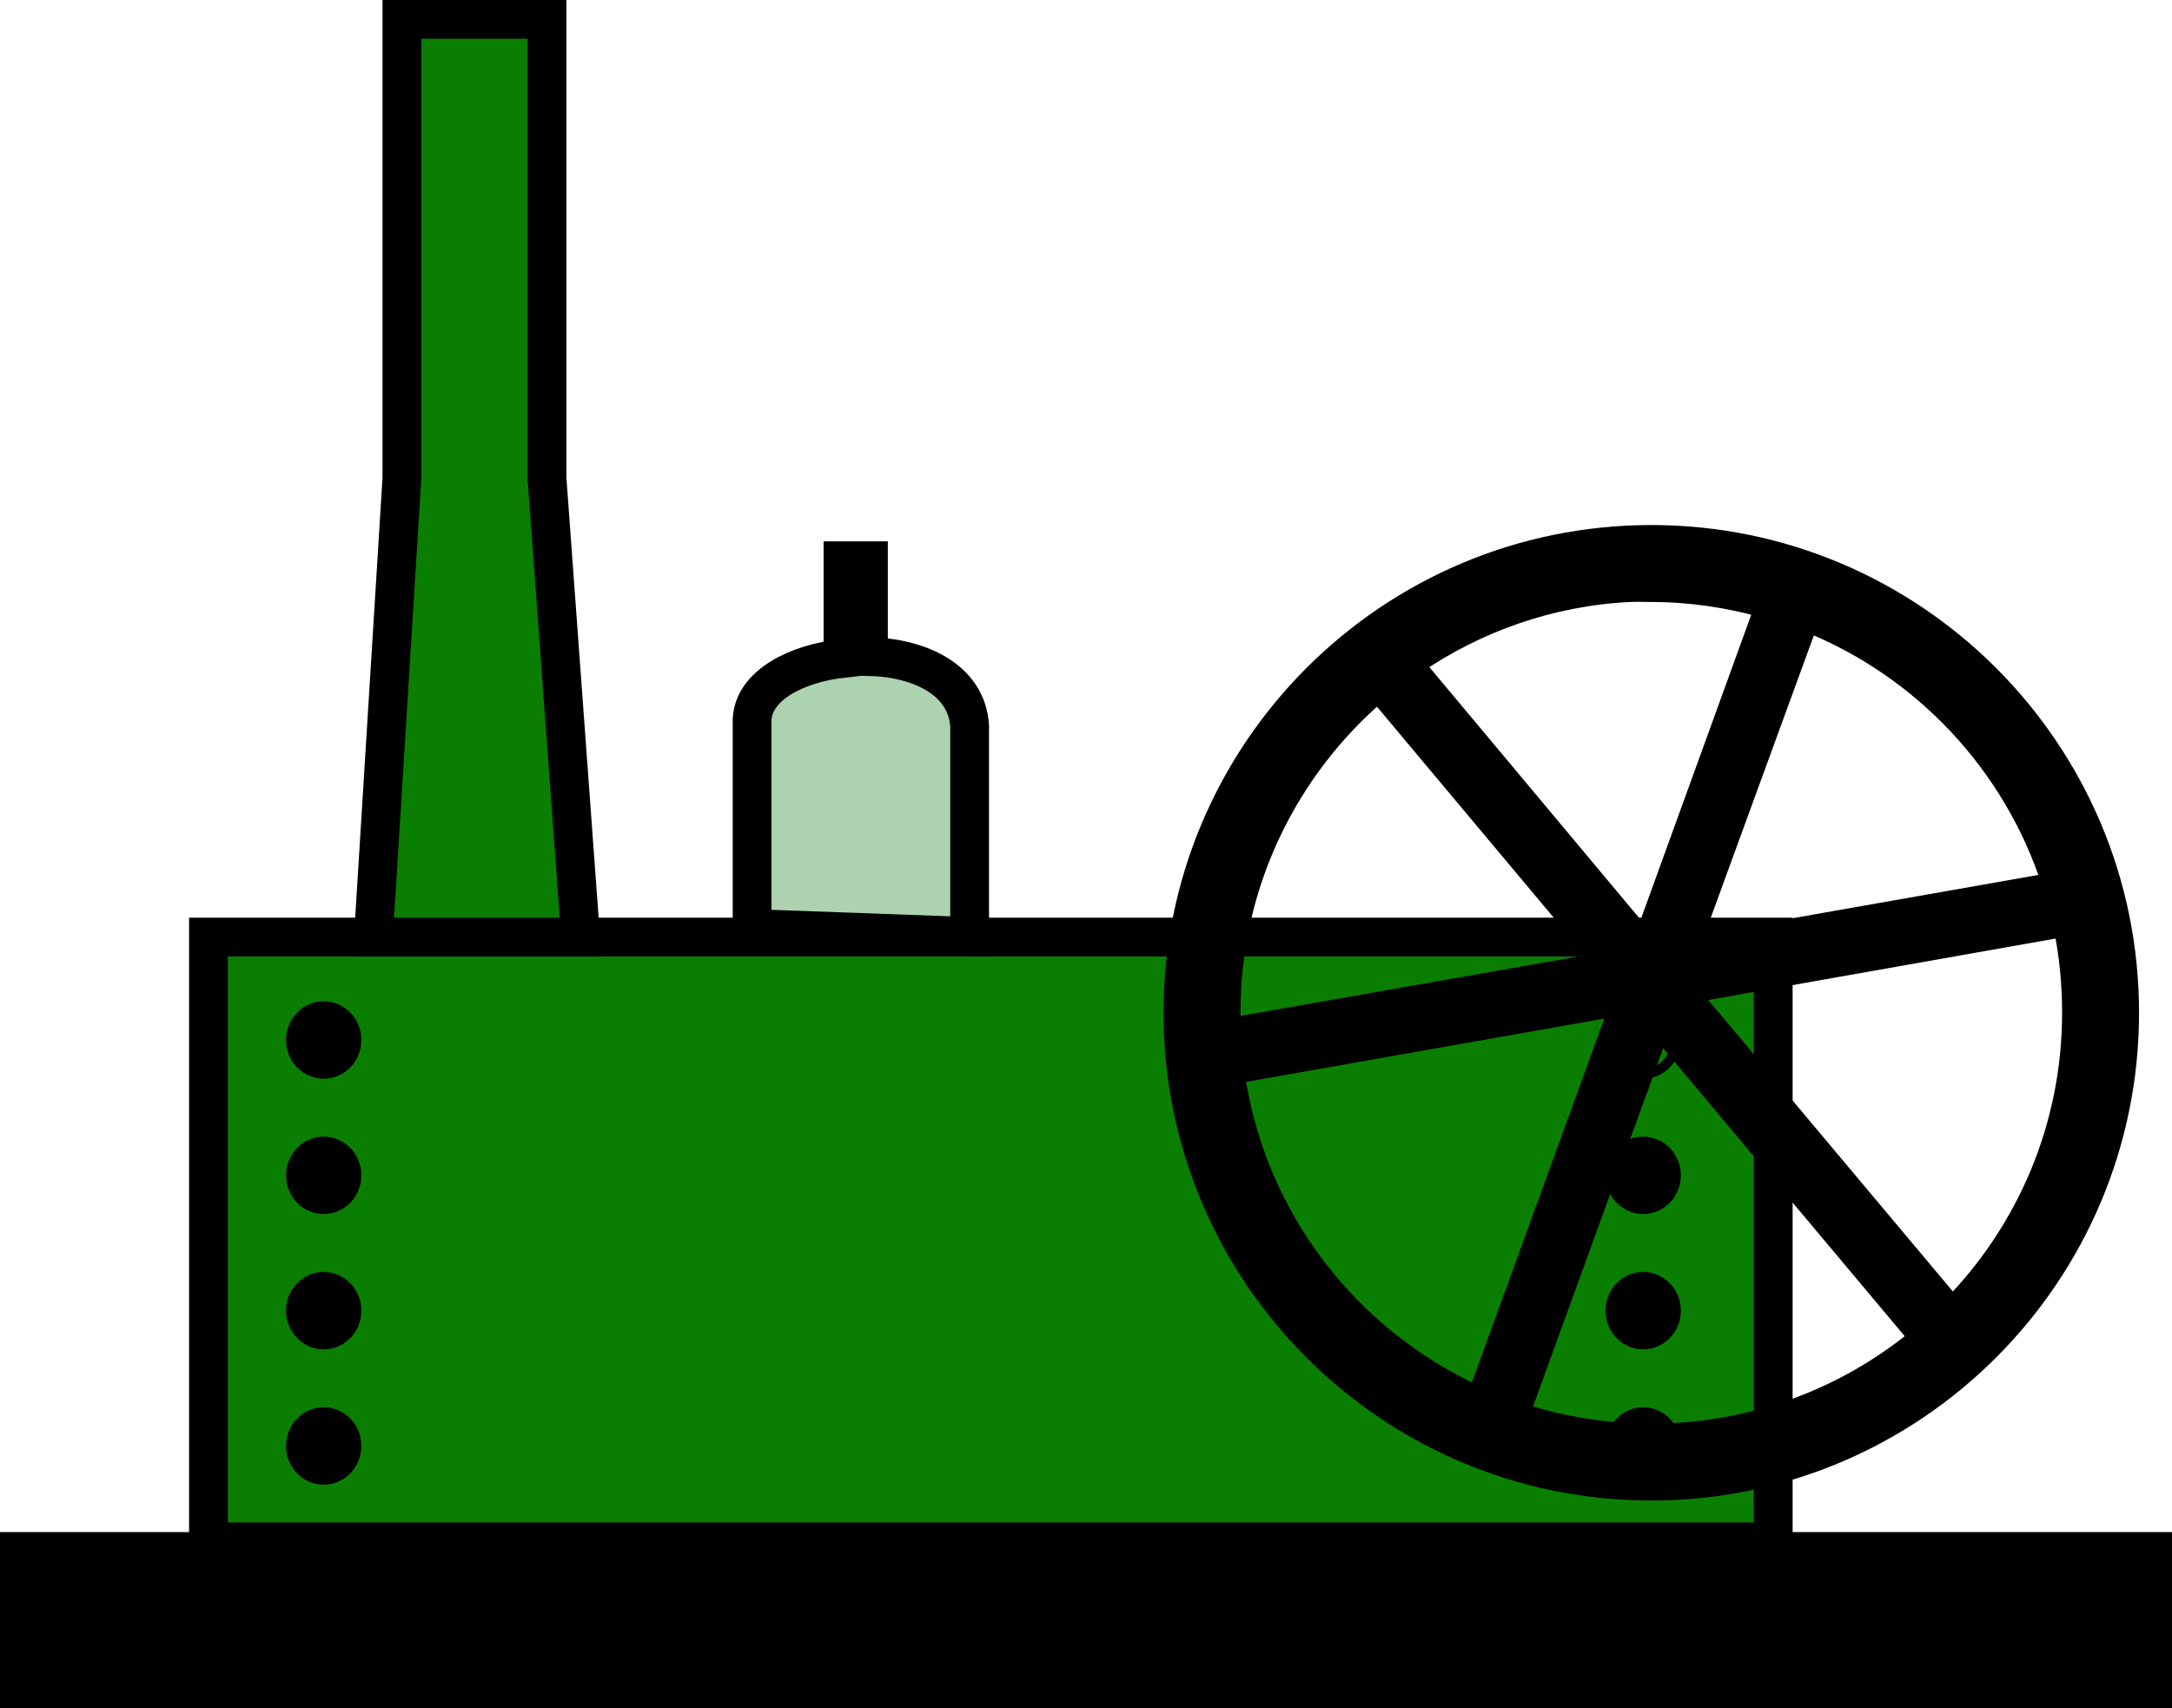 <?xml version="1.0"?><svg width="224.041" height="176.183" xmlns="http://www.w3.org/2000/svg" xmlns:xlink="http://www.w3.org/1999/xlink">

 <g>
  <title>Layer 1</title>
  <rect fill="#000000" fill-rule="evenodd" stroke="#000000" stroke-width="2" id="rect2384" y="159.043" x="1" height="16.14" width="222.041"/>
  <rect fill="#0a7e00" fill-rule="evenodd" stroke="#000000" stroke-width="4" stroke-miterlimit="4" id="rect2386" y="96.662" x="21.503" height="62.381" width="161.405"/>
  <path fill="#0a7e00" fill-rule="evenodd" stroke="#000000" stroke-width="4" stroke-miterlimit="4" id="rect2388" d="m41.457,2l14.966,0l0,47.331l3.468,47.331l-21.375,0l2.941,-47.331l0,-47.331z"/>
  <path fill="#66ab69" fill-opacity="0.533" fill-rule="evenodd" stroke="#000000" stroke-width="4" stroke-miterlimit="4" id="path2392" d="m86.954,57.846l0,10.062c-4.839,0.541 -9.206,2.792 -9.375,6.312l0,21.562l22.438,0.812l0,-21.75c-0.341,-4.826 -5.282,-7.008 -10.438,-7.125l0,-9.875l-2.625,0z"/>
  <path fill="#000000" fill-rule="evenodd" stroke="#000000" id="path3179" d="m36.771,107.281a3.381,3.49 0 1 1 -6.762,0a3.381,3.49 0 1 1 6.762,0z"/>
  <use xlink:href="#path3179" height="94" width="118" y="13.959" x="0" id="use3181"/>
  <use xlink:href="#use3181" height="94" width="118" y="13.959" x="0" id="use3183"/>
  <use xlink:href="#use3183" height="94" width="118" y="13.959" x="0" id="use3185"/>
  <path fill="#0a7e00" fill-opacity="0.408" fill-rule="evenodd" stroke="#000000" id="path3187" d="m172.874,107.281a3.381,3.49 0 1 1 -6.762,0a3.381,3.49 0 1 1 6.762,0z"/>
  <use xlink:href="#path3179" height="94" width="118" y="13.959" x="136.104" id="use3189"/>
  <use xlink:href="#use3181" height="94" width="118" y="13.959" x="136.104" id="use3191"/>
  <use xlink:href="#use3183" height="94" width="118" y="13.959" x="136.104" id="use3193"/>
  <path fill="#000000" fill-rule="evenodd" stroke="#000000" stroke-width="2" id="path2390" d="m170.329,55.159c-27.21,0 -49.312,22.102 -49.312,49.312c0,27.21 22.102,49.312 49.312,49.312c27.21,0 49.312,-22.102 49.312,-49.312c0,-27.21 -22.102,-49.312 -49.312,-49.312zm-2.25,5.938c0.739,-0.038 1.501,0 2.25,0c4.041,0 7.914,0.592 11.625,1.625l-12.375,34.125l-23.625,-28.25c6.374,-4.356 13.927,-7.084 22.125,-7.5zm18.438,3.125c11.836,4.761 21.083,14.6 25.062,26.812l-37.25,6.562l12.188,-33.375zm-44.375,7.25l23.25,27.75l-38.375,6.75c-0.017,-0.495 -0.062,-1.001 -0.062,-1.5c0,-13.199 5.894,-25.03 15.188,-33zm70.687,24.188c0.586,2.843 0.875,5.796 0.875,8.812c0,11.775 -4.699,22.435 -12.312,30.25l-27.062,-32.25l38.5,-6.812zm-45.812,8.125l-14.625,40.187c-13.177,-5.993 -22.846,-18.364 -25,-33.187l39.625,-7zm4.188,2.375l26.688,31.812c-7.497,6.187 -17.08,9.875 -27.562,9.875c-4.717,0 -9.249,-0.733 -13.5,-2.125l14.375,-39.562z"/>
 </g>
</svg>